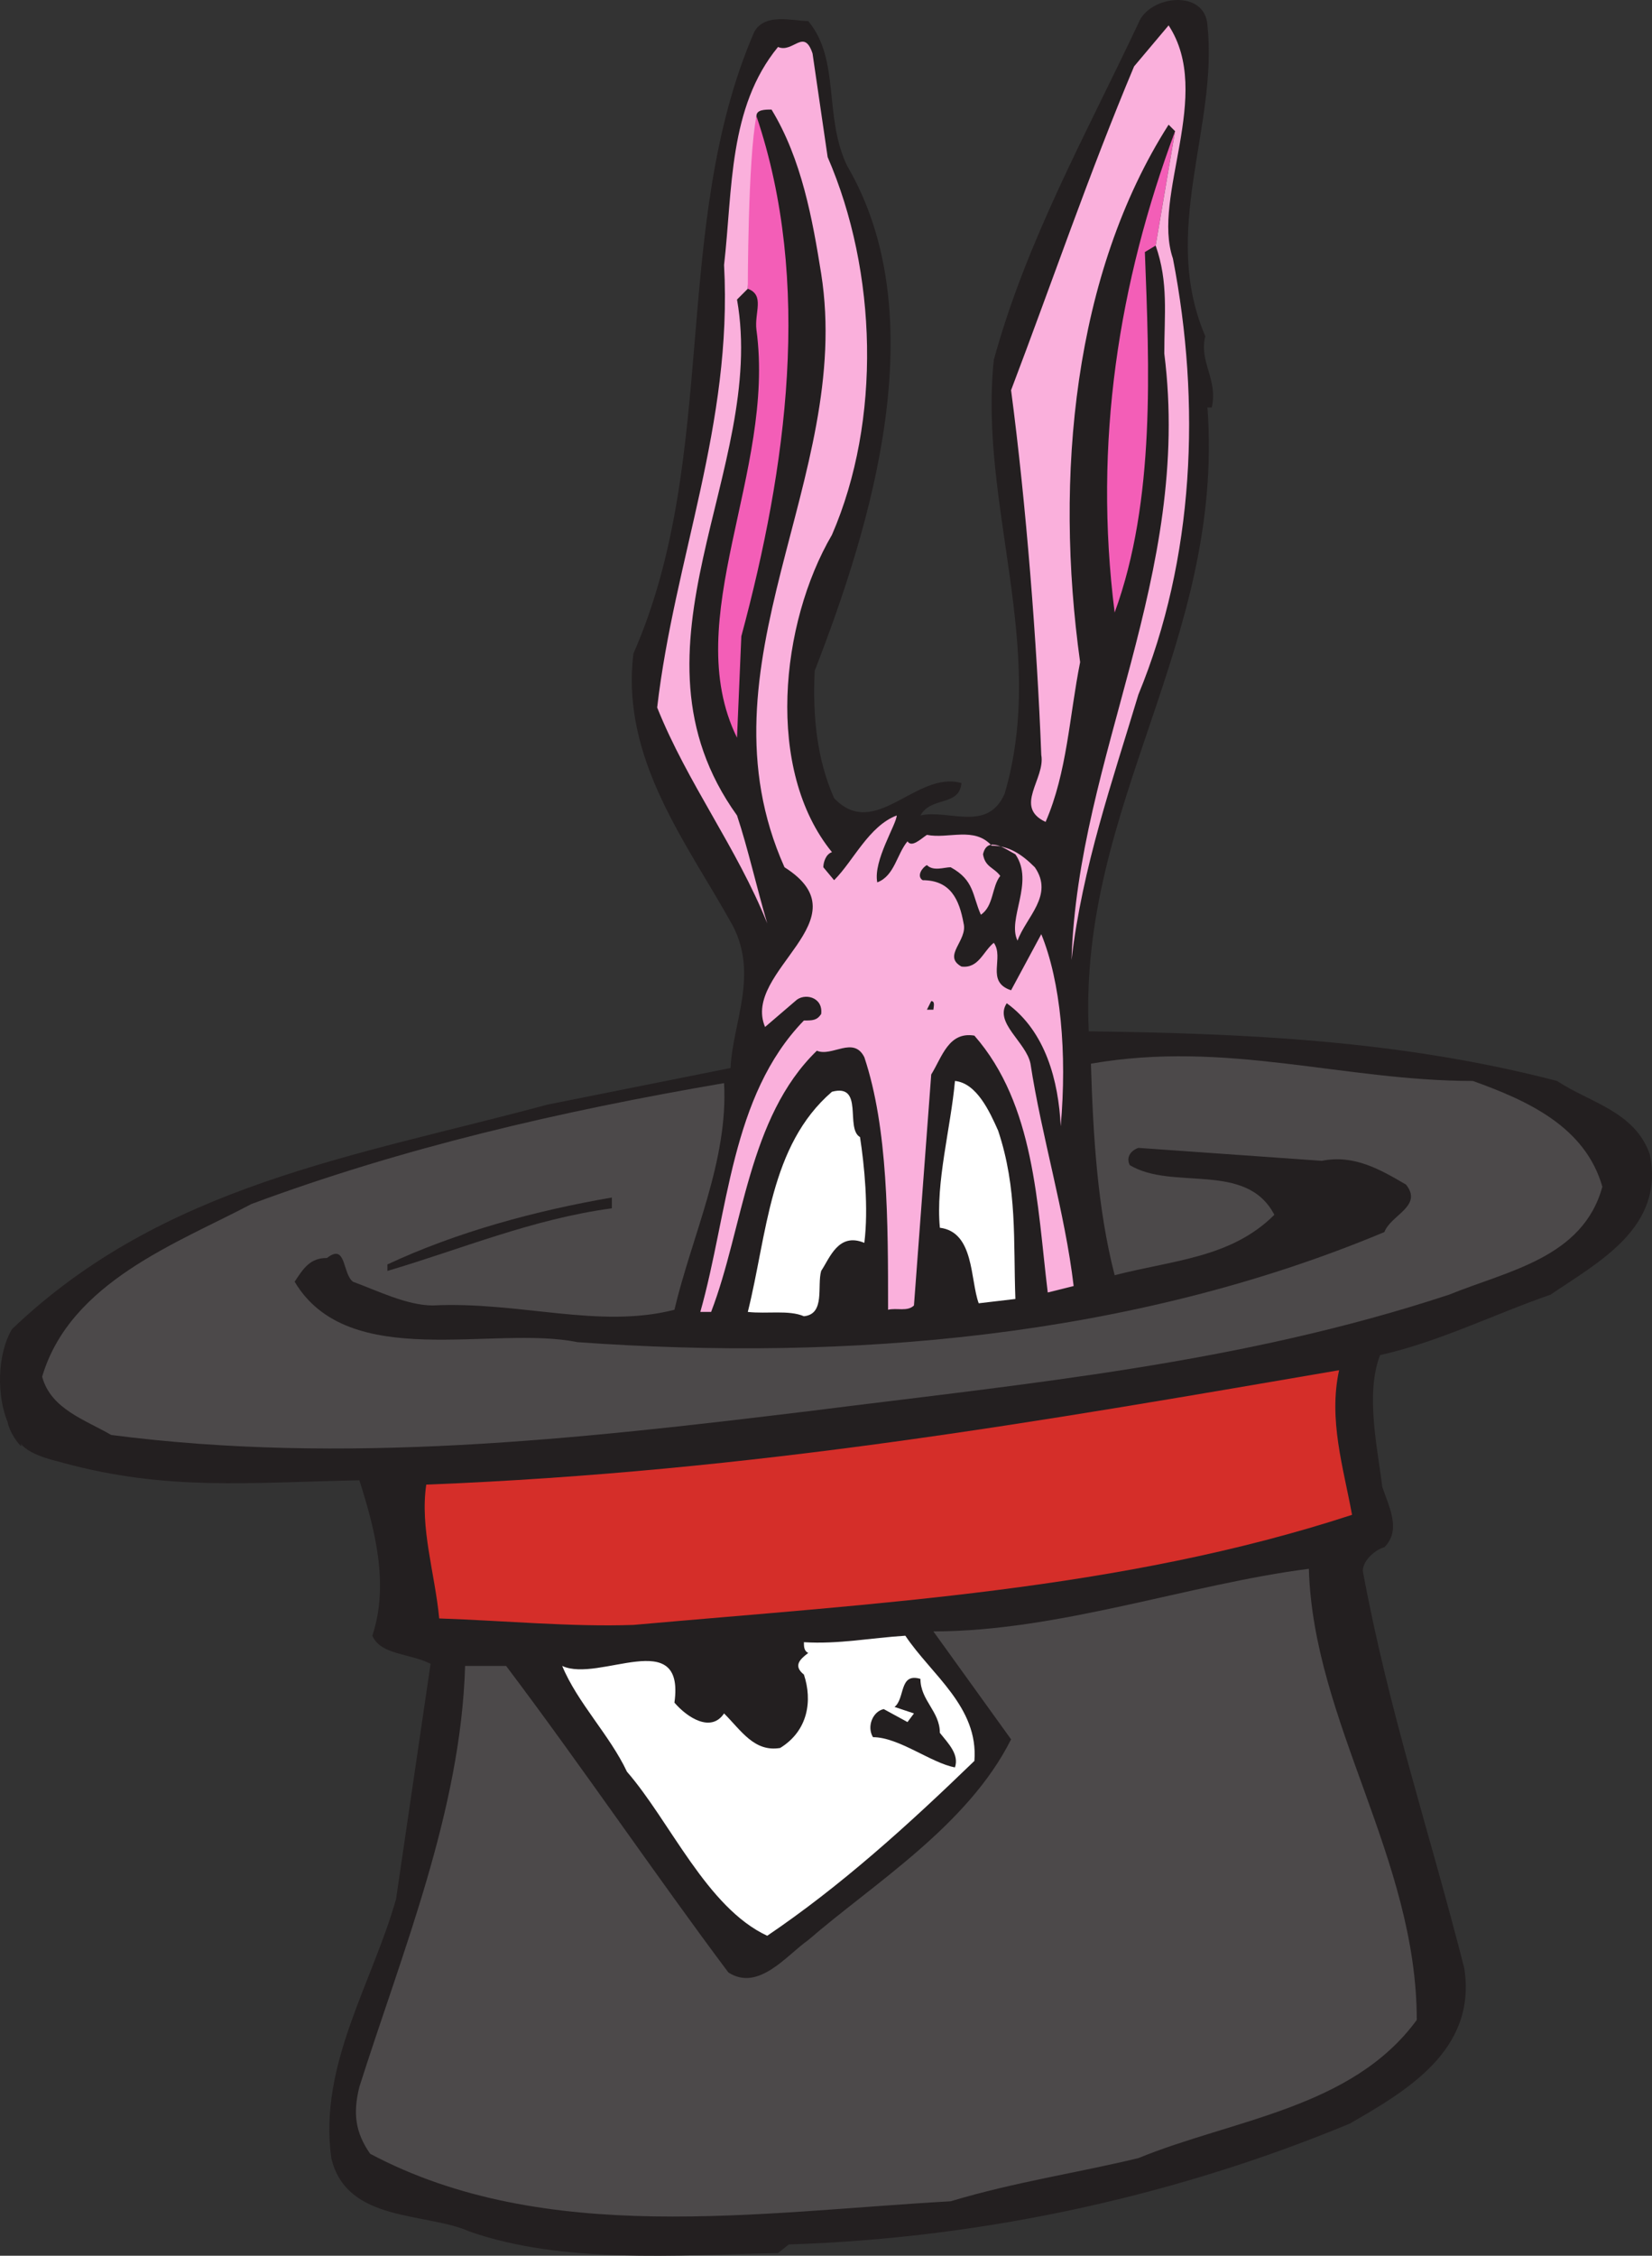 <svg xmlns="http://www.w3.org/2000/svg" width="574.154" height="783.747"><rect width="100%" height="100%" fill="#333333" stroke="none"/><path fill="#231f20" fill-rule="evenodd" d="M419.649 8.822c3.75 35.25-16.5 71.25-.75 108-2.25 9 4.5 15 2.25 24.75h-1.5c6 81.75-45 138-41.25 216.75 54 .75 108 3 162.75 17.25 11.25 7.5 27 10.5 32.25 25.5 5.25 25.5-18 37.5-34.5 48.75-19.5 6.75-39 16.5-59.25 21-5.25 13.5-.75 33 .75 45.75 2.25 6.75 6.75 15 .75 21-3 .75-7.5 4.5-7.5 8.25 9 48.75 23.25 90.75 35.25 138 4.5 28.5-20.25 42.75-39.75 54-57.75 24-124.5 39.75-195 42l-3.75 3c-36 .75-75 3.75-107.25-7.5-15-6.75-42.75-3-48-25.5-4.5-32.25 14.25-60.75 22.5-90l12-81.75c-7.5-3.75-17.25-3-20.25-9.75 6-18 .75-37.5-4.5-54-38.25.75-66.75 3.75-102.75-6-2.25-.75-11.25-2.25-15-6.75 1.5 3-3.75-3-4.5-7.5-3.75-9-3.75-23.25 1.5-32.25 52.5-50.25 119.25-60 186-78l63.75-12.75c.75-15.75 9.75-32.25.75-49.5-15.75-28.5-39-57.75-34.5-94.5 30-68.25 12.75-148.5 42-216 3.75-6.75 13.5-3.75 18.75-3.75 11.25 13.5 5.25 33 13.5 50.25 30.75 52.5 8.25 125.25-11.25 175.5-.75 15.75.75 30.75 6.75 44.25 14.25 15 28.5-9.75 44.25-5.25-.75 8.25-10.5 4.5-14.25 11.25 9.75-2.25 23.25 6 29.25-7.5 15-51-9-100.5-3.75-150.75 11.25-41.25 32.25-78.75 50.25-117 3.75-9.75 23.25-12 24 .75"/><path fill="#f35eb7" fill-rule="evenodd" d="M408.399 45.572c-19.5 52.5-28.5 108-21 167.25 14.25-39 12-85.5 10.5-125.25l3.75-2.25 6.75-39.75"/><path fill="#fab0dc" fill-rule="evenodd" d="m408.399 45.572-2.25-2.25c-33 51.75-39.75 122.25-30.75 186.75-3.75 18.75-4.5 38.25-12 55.5-11.25-5.25 0-15-1.5-23.25-1.5-39-5.25-87-10.5-126.75 14.25-37.5 27-75 42.75-112.5l12-14.25c15.75 24-6 59.25 1.5 81 9.75 50.25 7.5 104.25-12 151.5-9 30-19.5 60-23.25 92.25 2.25-71.25 42-133.5 32.25-210.75 0-13.5 1.5-24.75-3-37.5l6.75-39.75m-148.5 54.75-3.75 3.75c10.5 59.25-42 120.75 0 179.25 3.75 11.25 6.75 24.75 10.5 37.5-10.5-26.25-27.75-48.75-38.25-75 6-51.75 26.25-98.25 23.25-153.75 3-26.25 1.5-54.75 18.75-75.75 5.25 2.25 9-6.75 12 2.25l5.25 36c17.25 39.75 18.75 91.5 1.5 131.25-18 30.75-23.25 81.75 0 110.25-2.25.75-3 3.75-3 5.25l3.75 4.5c6.75-6.75 12-18.75 21.75-22.5 0 3-8.25 15.75-6.75 23.25 6-2.25 6.75-9.75 10.5-14.25 1.5 2.25 4.5-.75 6.75-2.25 7.5 1.5 16.5-3 22.5 3.75 6 0 10.5 3 15 7.5 6.75 9.75-3 17.25-6 25.5-3.75-7.5 6-20.25-.75-30-3-1.5-9.75-6.75-11.25 0 .75 4.5 3.75 4.5 6 7.5-3 3.75-2.25 10.5-6.75 13.5-3-6.75-2.25-12-10.5-16.5-2.25 0-6 1.5-8.25-.75-1.5.75-3.75 3.75-1.5 5.25 9.75 0 12.75 6.75 14.25 15 1.5 6-7.5 11.25-.75 15 6 .75 7.5-5.25 11.25-8.25 3.75 5.25-3 13.5 6 16.5l10.5-19.5c6.75 16.5 9 41.25 6.75 66.75-.75-15.75-5.25-33-18.75-42.75-4.5 6.75 6.75 13.5 8.25 21 3.75 24.75 12 51.75 15 77.25l-9 2.25c-3.75-30.75-4.5-65.25-25.5-89.25-9-1.5-11.25 7.5-15 13.5l-6 80.25c-2.25 2.25-6 .75-9 1.5 0-30.75 0-63-8.25-87.75-3.75-7.5-11.25 0-16.5-2.25-24 23.25-25.5 61.5-36.75 90.75h-3.75c9.75-34.5 10.5-75 36-101.25 3 0 4.5 0 6-2.25.75-6-6-7.5-9-4.5l-10.5 9c-8.25-19.5 35.25-37.5 6.75-55.5-31.5-70.5 24-135 12.75-206.25-3-18.75-6.75-39.75-17.25-57-2.25 0-5.25 0-5.25 2.25l-3 60"/><path fill="#f35eb7" fill-rule="evenodd" d="M262.899 40.322c19.5 57.75 10.5 122.25-5.25 180.75l-1.5 35.25c-20.25-41.25 13.5-92.25 6.75-141.75-.75-6 3-12-3-14.25 0 0 0-45 3-60"/><path fill="#231f20" fill-rule="evenodd" d="M324.399 350.822h-2.25l1.5-3c1.5 0 .75 2.25.75 3"/><path fill="#4c494a" fill-rule="evenodd" d="M511.899 375.572c18.75 6.75 39 15.75 45 36.75-6.75 24.75-33 29.25-53.25 37.5-72.75 24-145.5 30.75-222.75 40.5-80.25 9.75-161.25 18.75-242.25 8.25-9-5.25-21-9-24-20.25 9.75-33 47.25-46.5 72.75-60 52.5-19.5 107.25-32.25 164.25-42 1.5 27-11.25 53.25-17.25 78.75-26.25 6.75-54-3-84-1.5-9 0-19.5-5.25-27.75-8.25-3.75-3-2.25-13.5-9-8.25-6 0-8.25 3.75-11.25 8.25 18.75 31.5 69 15 98.25 21 93.75 6.75 192.75-1.5 280.5-38.25 2.25-6 13.5-9 7.5-16.5-9-5.25-18-10.5-29.25-8.25l-63.75-4.5c-2.25.75-4.5 3-3 6 15 9 40.5-1.5 50.25 17.25-15 15-35.25 15.75-55.5 21-6-23.25-7.5-48.75-8.25-73.5 47.25-8.25 87.75 6 132.75 6"/><path fill="#fff" fill-rule="evenodd" d="M346.899 392.822c6.75 20.25 5.25 38.25 6 58.5l-12.75 1.5c-3-8.25-1.5-24.75-13.5-26.25-1.5-15.75 3.75-34.5 5.25-51 7.5.75 12 10.5 15 17.25m-48 2.25c1.5 9.75 3 24.75 1.5 36.75-9-3.75-12 5.25-15 9.75-1.5 5.25 1.5 15-6 15.75-5.25-2.25-12.75-.75-19.5-1.5 6.75-27 7.5-57.75 29.25-76.5 11.25-3 4.5 12.75 9.75 15.75"/><path fill="#231f20" fill-rule="evenodd" d="M212.649 419.822c-27.75 3.75-52.5 14.25-78 21.75v-2.25c24-11.25 51.75-18.75 78-23.25v3.75"/><path fill="#d52e29" fill-rule="evenodd" d="M465.399 476.072c-3.75 17.25 1.5 33.75 4.5 50.25-80.25 26.25-165.75 30.75-249.75 38.25-21.75.75-45-1.5-67.5-2.25-1.5-15.75-6.75-31.5-4.5-46.5 114-4.5 212.25-21.75 317.25-39.75"/><path fill="#4c494a" fill-rule="evenodd" d="M454.899 545.072c1.5 53.25 37.5 100.5 37.5 156.75-22.5 30.75-63.75 34.5-96.75 48-21.75 5.25-42.75 8.25-65.25 15-66.75 3.75-141 15.75-201.75-16.5-5.25-7.5-6-14.25-3.75-23.25 15-47.25 35.25-96 36.75-146.25h14.25c25.5 33.75 52.5 73.5 77.25 106.5 10.5 6.75 20.25-6 27.75-11.25 22.5-19.5 55.5-39.75 70.5-69.75l-27-37.5c43.5 0 89.25-16.5 130.5-21.75"/><path fill="#fff" fill-rule="evenodd" d="M314.649 568.322c9 13.5 25.5 24.75 24 43.5-23.25 22.5-46.5 43.5-72 60.75-21-9.75-33.75-39.75-48.75-57-6-12.75-17.25-24-22.5-36.75 12.75 6 42.75-14.25 39 12.75 4.5 5.25 12.75 10.5 17.25 3.75 6 6 10.5 13.5 19.5 12 9.75-6 11.25-16.5 8.25-25.5-3.75-3-1.5-5.25 1.5-7.5-1.5-.75-1.5-2.25-1.5-3.75 12 .75 23.25-1.5 35.25-2.25"/><path fill="#231f20" fill-rule="evenodd" d="M319.899 583.322c0 7.5 6.75 11.25 6.75 18.75 3 3.75 6.75 7.5 5.25 12-8.25-1.5-19.5-10.5-28.5-10.5-2.25-3.75 0-9 3.75-9.75l8.25 4.5 2.25-3-6.75-2.25c3.75-3 1.5-12 9-9.75"/></svg>
